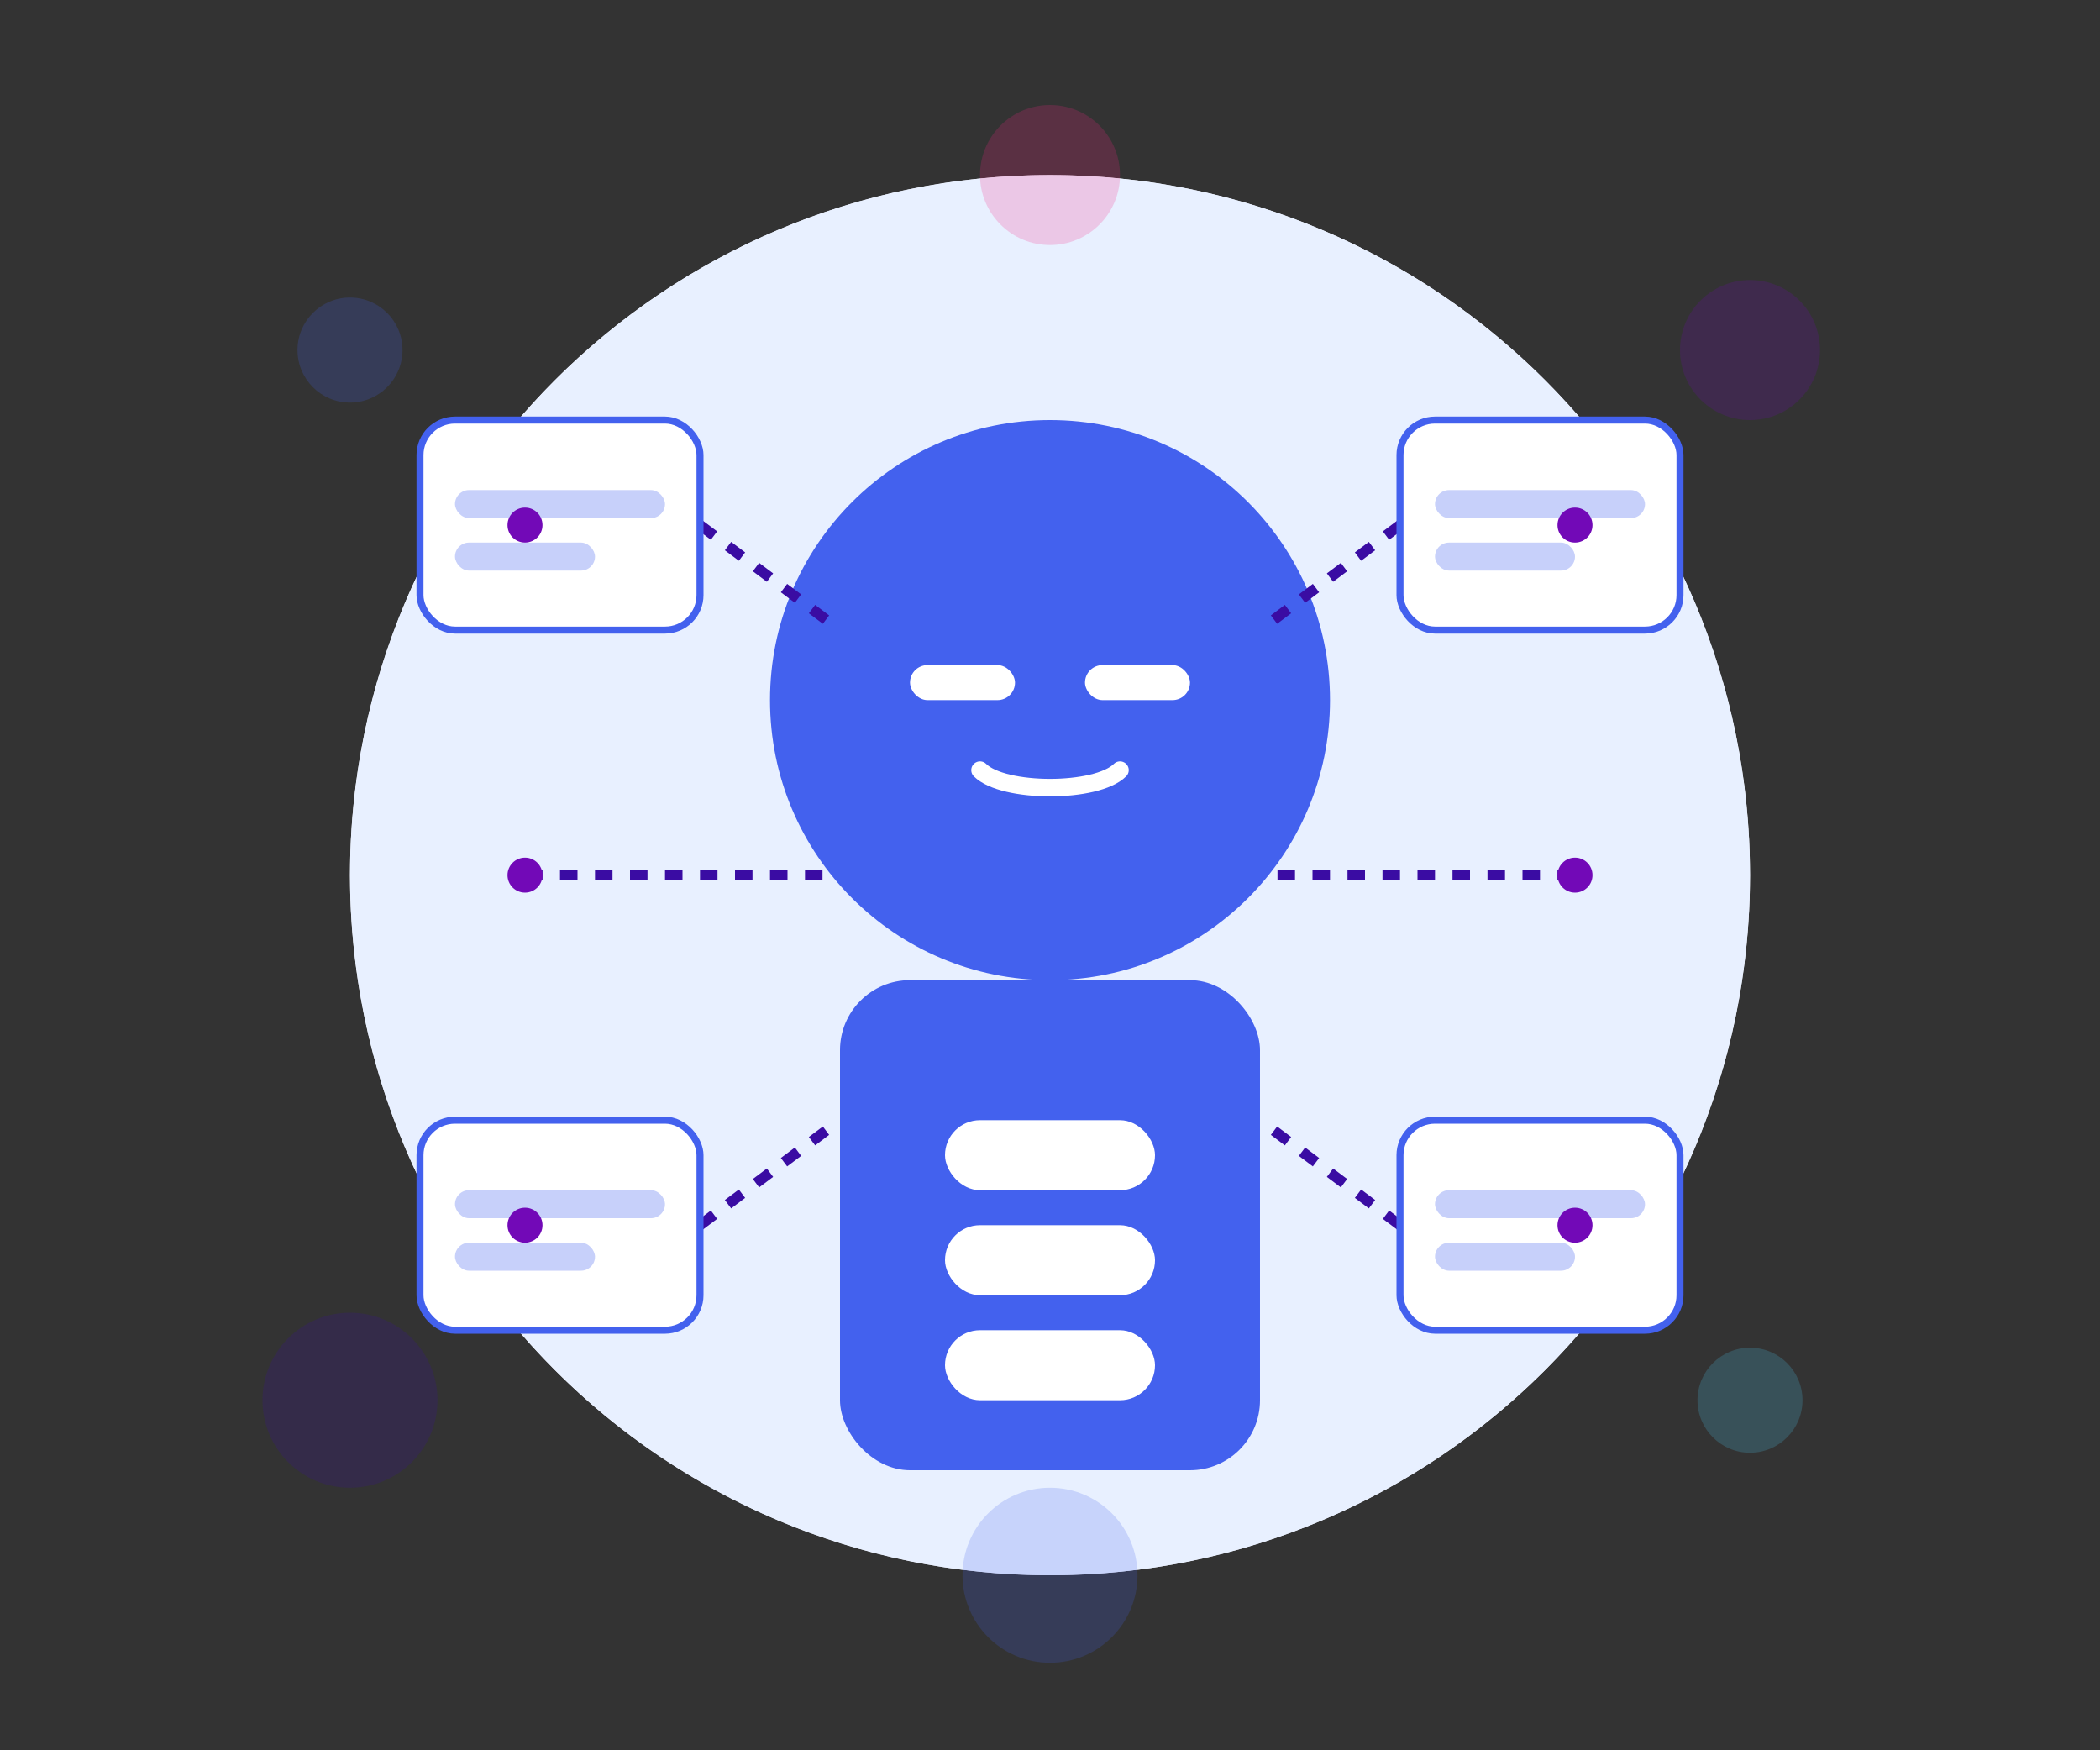 <svg width="600" height="500" viewBox="0 0 600 500" fill="none" xmlns="http://www.w3.org/2000/svg">
  <rect x="0" y="0" width="600" height="500" fill="#333333" stroke="none"/>
  <!-- Background elements -->
  <circle cx="300" cy="250" r="200" fill="#F5F7FF"/>
  <path d="M100 250C100 139.543 189.543 50 300 50C410.457 50 500 139.543 500 250C500 360.457 410.457 450 300 450C189.543 450 100 360.457 100 250Z" fill="#E8F0FF"/>
  
  <!-- Central Robot/Chatbot -->
  <circle cx="300" cy="200" r="80" fill="#4361EE"/>
  <rect x="260" y="190" width="30" height="10" rx="5" fill="white"/>
  <rect x="310" y="190" width="30" height="10" rx="5" fill="white"/>
  <path d="M280 220C286.667 226.667 313.333 226.667 320 220" stroke="white" stroke-width="5" stroke-linecap="round"/>
  
  <!-- Robot body -->
  <rect x="240" y="280" width="120" height="140" rx="20" fill="#4361EE"/>
  <rect x="270" y="320" width="60" height="20" rx="10" fill="white"/>
  <rect x="270" y="350" width="60" height="20" rx="10" fill="white"/>
  <rect x="270" y="380" width="60" height="20" rx="10" fill="white"/>
  
  <!-- Connection lines -->
  <path d="M200 150L240 180" stroke="#3A0CA3" stroke-width="3" stroke-dasharray="5 5"/>
  <path d="M400 150L360 180" stroke="#3A0CA3" stroke-width="3" stroke-dasharray="5 5"/>
  <path d="M150 250H240" stroke="#3A0CA3" stroke-width="3" stroke-dasharray="5 5"/>
  <path d="M450 250H360" stroke="#3A0CA3" stroke-width="3" stroke-dasharray="5 5"/>
  <path d="M200 350L240 320" stroke="#3A0CA3" stroke-width="3" stroke-dasharray="5 5"/>
  <path d="M400 350L360 320" stroke="#3A0CA3" stroke-width="3" stroke-dasharray="5 5"/>
  
  <!-- Floating elements/message bubbles -->
  <rect x="120" y="120" width="80" height="60" rx="10" fill="white" stroke="#4361EE" stroke-width="2"/>
  <rect x="130" y="140" width="60" height="8" rx="4" fill="#4361EE" fill-opacity="0.3"/>
  <rect x="130" y="155" width="40" height="8" rx="4" fill="#4361EE" fill-opacity="0.3"/>
  
  <rect x="400" y="120" width="80" height="60" rx="10" fill="white" stroke="#4361EE" stroke-width="2"/>
  <rect x="410" y="140" width="60" height="8" rx="4" fill="#4361EE" fill-opacity="0.3"/>
  <rect x="410" y="155" width="40" height="8" rx="4" fill="#4361EE" fill-opacity="0.3"/>
  
  <rect x="120" y="320" width="80" height="60" rx="10" fill="white" stroke="#4361EE" stroke-width="2"/>
  <rect x="130" y="340" width="60" height="8" rx="4" fill="#4361EE" fill-opacity="0.3"/>
  <rect x="130" y="355" width="40" height="8" rx="4" fill="#4361EE" fill-opacity="0.3"/>
  
  <rect x="400" y="320" width="80" height="60" rx="10" fill="white" stroke="#4361EE" stroke-width="2"/>
  <rect x="410" y="340" width="60" height="8" rx="4" fill="#4361EE" fill-opacity="0.3"/>
  <rect x="410" y="355" width="40" height="8" rx="4" fill="#4361EE" fill-opacity="0.3"/>
  
  <!-- Animated data flow elements -->
  <circle cx="150" cy="150" r="5" fill="#7209B7">
    <animate attributeName="opacity" values="0;1;0" dur="3s" repeatCount="indefinite"/>
    <animate attributeName="cy" values="150;180;150" dur="3s" repeatCount="indefinite"/>
  </circle>
  
  <circle cx="450" cy="150" r="5" fill="#7209B7">
    <animate attributeName="opacity" values="0;1;0" dur="2s" repeatCount="indefinite"/>
    <animate attributeName="cy" values="150;180;150" dur="2s" repeatCount="indefinite"/>
  </circle>
  
  <circle cx="150" cy="250" r="5" fill="#7209B7">
    <animate attributeName="opacity" values="0;1;0" dur="2.5s" repeatCount="indefinite"/>
    <animate attributeName="cx" values="150;180;150" dur="2.5s" repeatCount="indefinite"/>
  </circle>
  
  <circle cx="450" cy="250" r="5" fill="#7209B7">
    <animate attributeName="opacity" values="0;1;0" dur="2.8s" repeatCount="indefinite"/>
    <animate attributeName="cx" values="450;420;450" dur="2.8s" repeatCount="indefinite"/>
  </circle>
  
  <circle cx="150" cy="350" r="5" fill="#7209B7">
    <animate attributeName="opacity" values="0;1;0" dur="3.2s" repeatCount="indefinite"/>
    <animate attributeName="cy" values="350;320;350" dur="3.2s" repeatCount="indefinite"/>
  </circle>
  
  <circle cx="450" cy="350" r="5" fill="#7209B7">
    <animate attributeName="opacity" values="0;1;0" dur="2.7s" repeatCount="indefinite"/>
    <animate attributeName="cy" values="350;320;350" dur="2.7s" repeatCount="indefinite"/>
  </circle>
  
  <!-- Decorative elements -->
  <circle cx="100" cy="100" r="15" fill="#4361EE" fill-opacity="0.2"/>
  <circle cx="500" cy="100" r="20" fill="#7209B7" fill-opacity="0.2"/>
  <circle cx="100" cy="400" r="25" fill="#3A0CA3" fill-opacity="0.2"/>
  <circle cx="500" cy="400" r="15" fill="#4CC9F0" fill-opacity="0.2"/>
  <circle cx="300" cy="50" r="20" fill="#F72585" fill-opacity="0.2"/>
  <circle cx="300" cy="450" r="25" fill="#4361EE" fill-opacity="0.2"/>
</svg>

